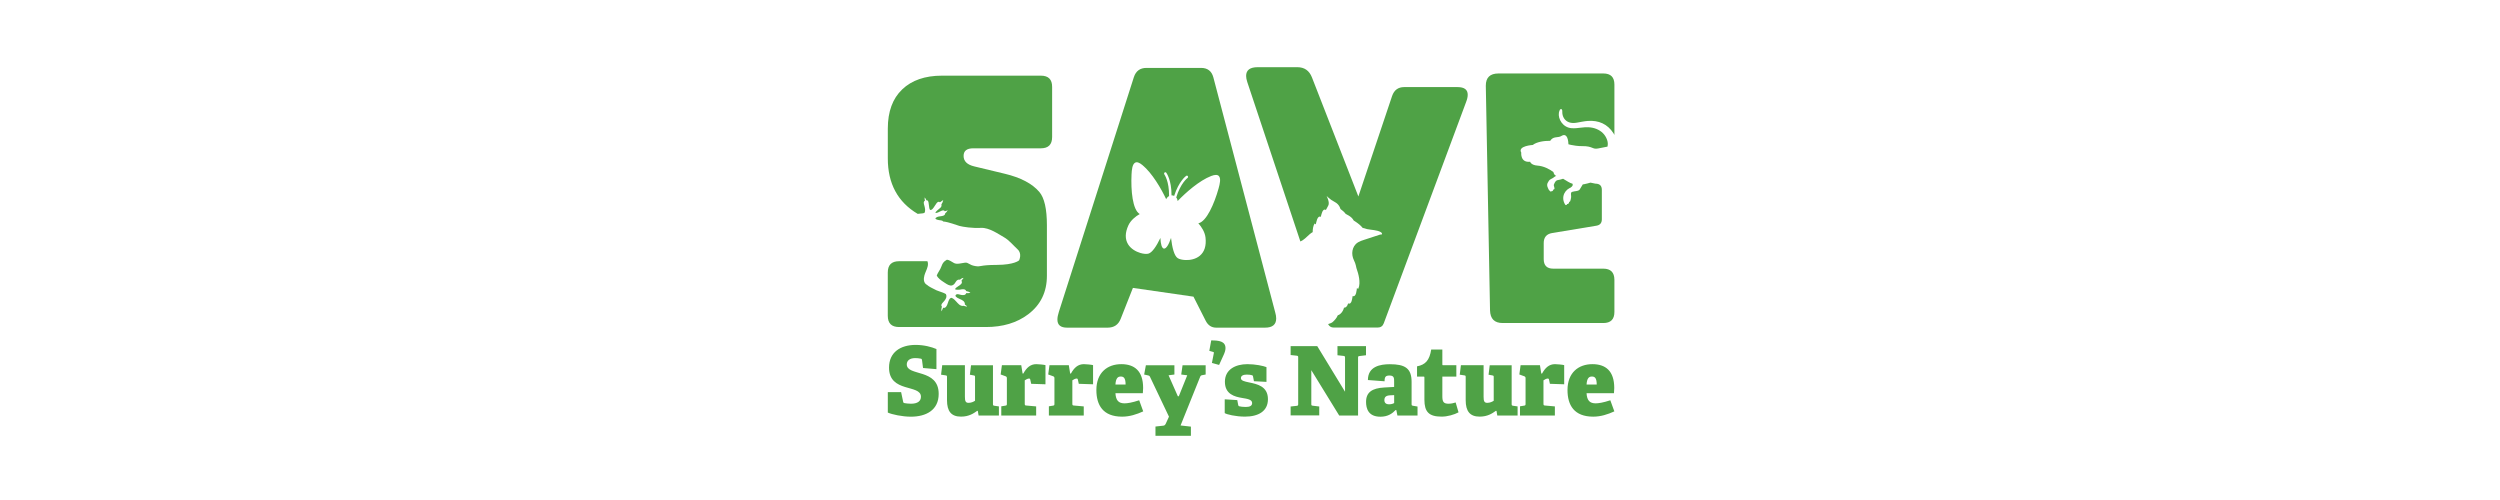 <?xml version="1.0" encoding="utf-8"?>
<!-- Generator: Adobe Illustrator 28.1.0, SVG Export Plug-In . SVG Version: 6.00 Build 0)  -->
<svg version="1.1" id="Layer_1" xmlns="http://www.w3.org/2000/svg" xmlns:xlink="http://www.w3.org/1999/xlink" x="0px" y="0px"
	 viewBox="0 0 800 160" style="enable-background:new 0 0 800 160;" xml:space="preserve">
<style type="text/css">
	.st0{fill:#4FA246;}
</style>
<path class="st0" d="M466.43,27.87h-17.09c-1.93,0-3.22,0.95-3.87,2.85l-10.79,32.15l-14.86-38.11c-0.85-2.17-2.41-3.26-4.68-3.26
	h-12.67c-2.48,0-3.71,0.93-3.71,2.8c0,0.54,0.12,1.19,0.36,1.93l17,51.04c0.38-0.2,0.7-0.37,0.72-0.38c0.54-0.34,1.01-0.8,1.48-1.23
	c0.51-0.48,1.09-1.04,1.74-1.38c0-0.93,0.12-1.88,0.57-2.71c0.01-0.02,0.05-0.03,0.07-0.02c0.14,0.06,0.25,0.16,0.35,0.27
	c0.05-0.23,0.1-0.46,0.15-0.68c0.14-0.56,0.32-1.4,0.83-1.74c0.21-0.14,0.42-0.12,0.61,0c0.08-0.32,0.16-0.63,0.26-0.94
	c0.13-0.42,0.29-0.96,0.64-1.25c0.25-0.21,0.51-0.17,0.75-0.02c0,0,0.2-0.44,0.76-1.42c0.56-0.99-0.54-3.07-0.54-3.07
	s1.04,1.14,2.6,1.93c1.55,0.79,1.83,2.24,1.83,2.24c0.64,0.45,1.25,0.99,1.72,1.62c0.29,0.14,0.58,0.29,0.86,0.45
	c0.7,0.41,1.3,0.91,1.67,1.63c0.16,0.1,0.33,0.21,0.49,0.31c0.86,0.57,1.73,1.23,2.38,2.05c0.48,0.15,0.95,0.29,1.44,0.39
	c0.73,0.15,1.48,0.2,2.21,0.32c0.71,0.12,1.5,0.25,2.12,0.63c0.18,0.11,0.37,0.26,0.42,0.47c0.08,0.34-0.31,0.35-0.56,0.31
	c-1.43,0.44-2.85,0.91-4.27,1.4c-1.21,0.42-2.64,0.72-3.57,1.66c-0.75,0.76-1.12,1.82-1.13,2.88c0,0.53,0.08,1.05,0.24,1.55
	c0.17,0.56,0.47,1.06,0.67,1.6c0.18,0.53,0.32,1.07,0.42,1.62c0.38,1.07,0.7,2.16,0.87,3.29c0.16,1.11,0.19,2.29-0.26,3.34
	c-0.01,0.02-0.04,0.03-0.07,0.02c-0.15-0.05-0.27-0.13-0.37-0.24c-0.02,0.24-0.06,0.47-0.09,0.69c-0.09,0.57-0.19,1.42-0.67,1.81
	c-0.2,0.16-0.41,0.16-0.61,0.06c-0.05,0.32-0.1,0.64-0.17,0.96c-0.09,0.43-0.2,0.98-0.53,1.3c-0.23,0.23-0.5,0.21-0.74,0.09
	c-0.14,0.48-0.36,0.93-0.72,1.2c-0.2,0.15-0.4,0.19-0.6,0.17c-0.19,0.76-0.59,1.48-1.18,1.99c-0.25,0.22-0.53,0.37-0.82,0.46
	c-0.34,0.86-1.05,1.65-1.71,2.21c-0.26,0.22-0.88,0.44-1.39,0.6c0.37,0.72,0.96,1.11,1.8,1.11h14.04c0.98,0,1.64-0.46,1.98-1.37
	l26.35-70.82c0.34-0.88,0.51-1.65,0.51-2.29C469.68,28.7,468.6,27.87,466.43,27.87"/>
<path class="st0" d="M389.94,60.32c-1.38,4.91-3.86,10.59-6.47,11.14c1.04,1.13,2.11,2.84,2.3,4.59c0.28,2.59-0.33,4.53-1.82,5.78
	c-1.3,1.09-3.09,1.44-4.59,1.38c-1.05-0.04-1.96-0.27-2.47-0.59c-1.14-0.71-1.81-3.4-2.16-6.49c-0.71,2.16-1.57,3.53-2.29,3.42
	c-0.65-0.1-1.04-1.43-1.11-3.41c-1.26,2.63-2.65,4.74-3.89,5.04c-0.58,0.14-1.52,0.07-2.53-0.23c-1.44-0.43-3.03-1.33-3.92-2.77
	c-1.02-1.66-0.99-3.7,0.09-6.07c0.73-1.59,2.29-2.87,3.63-3.62c-2.3-1.35-2.86-7.53-2.62-12.63c0.07-1.58,0.26-3.27,1.11-3.78
	c0.57-0.35,1.34-0.11,2.36,0.73c3.15,2.59,6.04,7.59,7.62,10.94c0.19-0.44,0.52-0.8,0.92-1.01c0.06-4.76-1.5-6.92-1.51-6.94
	c-0.13-0.18-0.1-0.44,0.07-0.59c0.17-0.15,0.41-0.12,0.55,0.06c0.07,0.1,1.7,2.35,1.68,7.25c0.12-0.01,0.25,0,0.37,0.02
	c0.17,0.03,0.33,0.08,0.47,0.14c1.5-4.7,3.75-6.34,3.85-6.41c0.18-0.13,0.42-0.08,0.54,0.11c0.12,0.19,0.06,0.45-0.12,0.58
	c-0.03,0.02-2.21,1.64-3.61,6.23c0.26,0.31,0.42,0.71,0.46,1.14c2.55-2.67,6.92-6.55,10.75-8.02c1.23-0.47,2.04-0.45,2.47,0.06
	C390.72,57.14,390.37,58.8,389.94,60.32 M408.38,101.9c0-0.58-0.1-1.22-0.31-1.93l-19.79-75.19c-0.54-2.03-1.85-3.05-3.92-3.05
	h-17.5c-2.03,0-3.37,0.98-4.02,2.95l-24.01,75.14c-0.31,0.95-0.46,1.76-0.46,2.44c0,1.73,1.03,2.59,3.1,2.59h12.97
	c2.04,0,3.43-0.93,4.17-2.8l3.92-9.92l19.38,2.8l3.92,7.73c0.75,1.46,1.87,2.19,3.36,2.19h15.62
	C407.19,104.85,408.38,103.86,408.38,101.9"/>
<path class="st0" d="M333.08,24.21h-31.64c-5.43,0-9.68,1.47-12.74,4.4c-3.07,2.93-4.6,7.11-4.6,12.54v9.56
	c0,8.05,3.19,13.96,9.57,17.73c0.28-0.05,0.59-0.08,0.89-0.1c0.45-0.03,0.91-0.07,1.23-0.19c0.44-0.61,0.2-1.57,0.04-2.21
	l-0.02-0.08c-0.02-0.06-0.04-0.13-0.06-0.2c-0.13-0.47-0.33-1.17,0.22-1.41c-0.06-0.34-0.12-0.76-0.09-1l0.01-0.06l0.04,0.04
	c0.15,0.14,0.35,0.47,0.54,0.89c0.13-0.03,0.25-0.02,0.35,0.05c0.3,0.2,0.36,0.83,0.43,1.49c0.06,0.6,0.13,1.22,0.37,1.5
	c0.59,0.17,1.08-0.61,1.55-1.35c0.38-0.61,0.74-1.19,1.16-1.24c0.15-0.02,0.31,0.03,0.46,0.16c0.12-0.08,0.25-0.18,0.38-0.27
	c0.23-0.16,0.46-0.33,0.61-0.42l0.05-0.03l-0.01,0.06c-0.05,0.37-0.28,0.91-0.57,1.34c0.14,0.62-0.08,0.91-0.66,1.36
	c-0.24,0.19-1.04,0.83-1.28,1.27c0.02,0.04,0.05,0.07,0.1,0.08c0.15,0.05,0.5,0.02,1.33-0.41l0.02-0.01
	c0.32-0.17,0.92-0.48,1.3-0.35c0.12,0.04,0.2,0.13,0.26,0.25c0.06-0.02,0.13-0.04,0.2-0.05c0.26-0.07,0.53-0.14,0.69-0.26l0.04,0.04
	c-0.27,0.48-0.54,0.73-0.79,0.94c-0.04,0.74-0.8,0.84-1.53,0.94c-0.37,0.05-0.76,0.1-1.04,0.23c-0.38,0.18-0.57,0.35-0.54,0.5
	c0.06,0.33,1.13,0.52,1.6,0.56c0.41,0.03,0.7,0.12,0.84,0.37c1.93,0.18,4.19,1.15,5.24,1.43c1.16,0.31,4.18,0.77,6.86,0.62
	c2.68-0.15,5.74,2.08,7.37,2.99c1.63,0.91,2.9,2.52,4.39,3.9c1.5,1.38,0.46,3.5,0.46,3.5s-1.46,1.44-7.18,1.46
	c-5.72,0.02-4.85,0.7-6.86,0.37c-2.02-0.33-2.14-1.24-3.3-1.08s-2.56,0.6-3.47,0.12c-0.79-0.41-1.48-1-2.28-1.08
	c-0.11,0.08-0.23,0.16-0.34,0.23c-0.19,0.12-0.38,0.24-0.55,0.41c-0.49,0.49-0.72,1.05-0.89,1.54c-0.17,0.53-0.48,1.03-0.77,1.52
	c-0.26,0.43-0.53,0.88-0.71,1.34c0.37,0.88,1.34,1.56,2.3,2.18c0.09,0.06,0.17,0.11,0.26,0.17c0.77,0.51,1.56,1.03,2.3,0.85
	c0.45-0.11,0.84-0.47,1.19-1.1c0.4-0.71,0.95-0.85,1.35-0.74c0.45-0.39,0.83-0.58,1.14-0.56l0.06,0l-0.04,0.04
	c-0.04,0.05-0.08,0.1-0.13,0.15c-0.19,0.22-0.38,0.45-0.53,0.7c0.49,0.8-0.32,1.32-1.04,1.78c-0.49,0.31-0.95,0.61-1,0.96
	c0.32,0.21,1.31,0.16,1.54,0.12l0.11-0.02c0.64-0.13,1.61-0.33,1.92,0.48c0.43,0.08,0.99,0.24,1.29,0.44l0.03,0.02l-0.03,0.03
	c-0.23,0.19-0.81,0.17-1.28,0.16h-0.02c-0.2,0.7-0.95,0.68-1.58,0.58c-0.12-0.02-0.26-0.06-0.41-0.1c-0.42-0.12-0.89-0.25-1.2-0.03
	c-0.16,0.12-0.25,0.24-0.24,0.37c0.01,0.2,0.2,0.43,0.59,0.67c0.23,0.14,0.5,0.26,0.79,0.39c0.83,0.36,1.7,0.73,1.63,1.79
	c0.3,0.18,0.59,0.39,0.66,0.61l0.02,0.05l-0.05-0.01c-0.06-0.02-0.14-0.03-0.22-0.05c-0.15-0.03-0.33-0.07-0.49-0.12
	c-0.1-0.03-0.19-0.06-0.28-0.1c-0.28,0.07-0.54,0.06-0.78-0.02c-0.49-0.15-0.9-0.54-1.2-0.87c-0.09-0.1-0.18-0.2-0.26-0.29
	c-0.49-0.56-0.92-1.04-1.62-1.36c-0.64-0.03-0.95,0.77-1.21,1.59c-0.28,0.89-0.58,1.39-0.95,1.56c-0.16,0.07-0.33,0.08-0.51,0.03
	c-0.02-0.01-0.04-0.01-0.06-0.02c-0.12,0.22-0.21,0.47-0.31,0.71c-0.05,0.12-0.09,0.24-0.14,0.36l-0.03,0.06l-0.03-0.06
	c-0.16-0.33-0.04-0.96,0.13-1.4c-0.13-0.13-0.2-0.28-0.2-0.44c-0.01-0.4,0.39-0.81,0.7-1.14c0.1-0.1,0.19-0.2,0.26-0.28
	c0.69-0.84,0.84-1.51,0.5-2.17c-0.54-0.35-1.31-0.6-1.98-0.83c-0.39-0.13-0.76-0.25-1.03-0.38c-0.56-0.26-1.06-0.53-1.6-0.81
	c-0.14-0.08-0.28-0.15-0.43-0.23c-0.38-0.2-0.69-0.43-0.98-0.68c-0.27-0.14-0.5-0.33-0.66-0.56c-0.01-0.01-0.03-0.02-0.04-0.03
	l-0.03-0.02l0.02-0.02c-0.61-0.94-0.22-2.32,0.07-3.08c0.08-0.21,0.17-0.43,0.26-0.64c0.46-1.08,0.92-2.2,0.48-3.24h-9.07
	c-2.41,0-3.61,1.2-3.61,3.61v13.84c0,2.41,1.2,3.61,3.61,3.61h27.78c5.43,0,9.94-1.36,13.53-4.07c4-3.02,6-7.14,6-12.36V72.08
	c0-5.22-0.81-8.78-2.44-10.68c-2.27-2.65-5.95-4.58-11.04-5.8l-9.72-2.34c-2.31-0.54-3.46-1.66-3.46-3.36c0-1.63,1.03-2.44,3.1-2.44
	h21.62c2.41,0,3.61-1.2,3.61-3.61V27.82C336.7,25.41,335.49,24.21,333.08,24.21"/>
<path class="st0" d="M513.04,85.97h-16c-2.03,0-3.05-1.02-3.05-3.05v-5.15c0-1.83,0.9-2.9,2.7-3.2l14.2-2.35
	c1.13-0.2,1.7-0.88,1.7-2.05v-9.4c0-1.33-0.68-2-2.05-2l-1.6-0.33c-0.64,0.18-1.26,0.36-1.99,0.5c-0.15,0.03-0.3,0.05-0.46,0.07
	c-0.44,0.69-0.84,1.34-0.92,1.52c-0.31,0.72-1.77,0.59-2.5,0.87c-0.67,0.26-0.17,1.18-0.35,1.97c-0.07,0.3-0.1,0.57-0.2,0.85
	c-0.03,0.07-0.05,0.14-0.09,0.21c-0.04,0.07-0.18,0.17-0.31,0.2c0,0.03,0,0.06-0.01,0.1c0,0.04-0.01,0.08-0.02,0.12
	c-0.02,0.12-0.09,0.19-0.16,0.28c-0.08,0.1-0.33,0.22-0.45,0.12c-0.01,0.04-0.01,0.08-0.02,0.11c-0.03,0.19-0.42,0.38-0.54,0.2
	c-0.75-1.08-0.92-2.46-0.34-3.66c0.23-0.47,0.57-0.9,0.97-1.24c0.2-0.17,0.43-0.32,0.66-0.44c0.11-0.06,0.24-0.1,0.34-0.16
	c0.26-0.16,0.67-0.51,0.72-0.84c0.02-0.12,0-0.27-0.04-0.41c-0.5-0.15-0.98-0.36-1.45-0.65c-0.55-0.33-1.07-0.65-1.59-0.96
	c-0.57,0.22-1.25,0.34-1.7,0.43c-0.71,0.15-0.95,0.71-1.25,1.45c-0.14,0.35,0.36,1.12,0.14,1.43c-0.05,0.07-0.2,0.14-0.33,0.15
	c0,0.01,0,0.02,0,0.03c-0.01,0.02-0.01,0.04-0.02,0.07c-0.01,0.04-0.02,0.08-0.04,0.12c-0.04,0.11-0.12,0.17-0.21,0.25
	c-0.09,0.08-0.36,0.17-0.46,0.05c-0.01,0.04-0.02,0.07-0.04,0.11c-0.06,0.18-0.64-0.48-0.74-0.68c-0.57-1.18-0.66-1.68,0.11-2.77
	c0.3-0.43,0.78-0.59,1.23-0.85c0.12-0.07,0.32-0.24,0.52-0.38c0.16-0.12,0.32-0.23,0.43-0.26c0.06-0.02,0.11-0.04,0.17-0.05
	c-0.51-0.23-0.78-0.63-0.91-1.24c-1.33-1-3.14-1.92-5.11-2.07c-2.06-0.15-2.34-1.23-2.34-1.23c-3.21,0.35-2.84-2.93-2.84-2.93
	c-1.24-2.16,3.68-2.44,3.68-2.44c1.29-1,3.58-1.35,5.6-1.33c0.08-0.12,0.15-0.24,0.23-0.33c0.03-0.04,0.07-0.07,0.1-0.11
	c0.01-0.01,0.02-0.02,0.03-0.03c0,0,0,0,0,0c1.01-1,2.17-0.41,3.28-1.12c1.2-0.76,2.09,0.16,2.18,2.7l0.81,0.2
	c0.76,0.17,2.24,0.41,3.59,0.39c3.45-0.04,3.2,1.12,5.08,0.75c0.58-0.11,1.8-0.35,3.01-0.59c0.18-0.72,0.13-1.45-0.12-2.16
	c-0.6-1.7-1.79-2.84-3.44-3.51c-1.6-0.64-3.25-0.62-4.92-0.4c-0.96,0.13-1.94,0.23-2.9,0.18c-2.9-0.16-4.5-2.96-4.16-4.98
	c0.06-0.33,0.18-0.67,0.34-0.97c0.06-0.11,0.3-0.21,0.43-0.19c0.11,0.02,0.22,0.21,0.27,0.35c0.05,0.16,0.04,0.34,0.04,0.52
	c-0.03,1.59,0.79,2.88,2.18,3.38c0.82,0.29,1.66,0.25,2.5,0.11c1.15-0.2,2.3-0.46,3.46-0.55c3.49-0.26,6.32,0.96,8.25,3.95
	c0.11,0.17,0.19,0.35,0.29,0.53V27.06c0-2.37-1.18-3.55-3.55-3.55h-33.55c-2.7,0-4.05,1.3-4.05,3.9v0.15l1.35,71.76
	c0.07,2.7,1.42,4.05,4.05,4.05h32.2c2.37,0,3.55-1.18,3.55-3.55v-10.3C516.59,87.15,515.41,85.97,513.04,85.97"/>
<path class="st0" d="M510.95,123.06h-3.25c0.12-2.12,0.83-2.57,1.69-2.57C510.28,120.49,510.95,120.86,510.95,123.06 M516.59,131.64
	l-1.29-3.55c-2.36,0.77-3.8,0.98-4.69,0.98c-1.9,0-2.79-0.95-2.91-3.25h8.77c0.06-0.7,0.09-1.32,0.09-1.66
	c0-5.49-2.79-7.63-6.99-7.63c-4.41,0-7.97,2.67-7.97,8.28c0,4.84,2.11,8.52,8.24,8.52C512.21,133.33,514.45,132.62,516.59,131.64
	 M486.4,130.02v2.94h11.16v-2.91l-3.13-0.28c-0.46-0.03-0.52-0.12-0.52-0.61v-7.45c0.34-0.24,0.92-0.58,1.38-0.58
	c0.21,0,0.34,0.09,0.4,0.4l0.28,1.29l4.57,0.15v-6.13c-0.55-0.15-2.24-0.31-2.94-0.31c-1.9,0-3.13,1.16-4.14,3h-0.25l-0.43-2.67
	h-6.19l-0.4,2.97l1.59,0.58c0.31,0.12,0.4,0.31,0.4,0.64v8.15c0,0.46-0.06,0.55-0.49,0.61L486.4,130.02z M478.89,131.52l0.24,1.44
	h6.5v-2.91l-1.47-0.21c-0.4-0.06-0.43-0.21-0.43-0.55v-12.41h-7.02l-0.37,3.03l1.16,0.21c0.46,0.09,0.49,0.12,0.49,0.61v7.51
	c-0.46,0.31-1.2,0.67-2.08,0.67c-0.95,0-1.16-0.58-1.16-1.96v-10.08h-7.26l-0.37,3.03l1.41,0.21c0.46,0.06,0.49,0.12,0.49,0.61v7.33
	c0,3.55,1.35,5.27,4.47,5.27c2.54,0,4.05-1.04,5.21-1.87L478.89,131.52z M466.73,131.95l-0.92-3.16c-0.64,0.21-1.47,0.4-2.27,0.4
	c-1.62,0-1.99-0.64-1.99-2.39v-6.28h4.48v-3.65h-4.23c-0.25,0-0.25-0.09-0.25-0.31v-4.72h-3.56c-0.55,3.46-1.84,4.87-4.54,5.39v3.28
	h2.11c0.25,0,0.25,0.12,0.25,0.31v7.08c0,3.89,1.44,5.42,5.49,5.42C463.17,133.33,465.35,132.69,466.73,131.95 M444.87,126.5
	l1.26-0.06v2.54c-0.46,0.28-1.1,0.4-1.69,0.4c-0.77,0-1.44-0.37-1.44-1.32C443,127.02,443.55,126.56,444.87,126.5 M446.83,131.25
	l0.34,1.72h6.44v-2.88l-1.41-0.24c-0.46-0.09-0.49-0.12-0.49-0.61v-7.05c0-4.35-2.11-5.64-6.96-5.64c-3.07,0-7.02,0.7-7.02,5.06
	l5.33,0.4c0-1.53,0.43-1.84,1.62-1.84c1.44,0,1.44,0.89,1.44,1.87v1.78l-3.16,0.18c-3.89,0.21-5.82,1.53-5.82,4.6
	c0,2.11,0.7,4.75,4.6,4.75c2.48,0,3.89-1.13,4.87-2.15L446.83,131.25z M419.62,118.46l8.92,14.5h6.04v-18.45
	c0-0.46,0.03-0.52,0.49-0.58l2.05-0.25v-2.91h-9.13v2.91l1.93,0.21c0.43,0.06,0.49,0.15,0.49,0.61v10.85l-8.89-14.59H413v2.85
	l1.93,0.21c0.46,0.06,0.49,0.15,0.49,0.61v14.83c0,0.46-0.06,0.55-0.49,0.61l-1.93,0.21v2.85h9.16v-2.85l-2.05-0.25
	c-0.46-0.06-0.49-0.12-0.49-0.61V118.46z M400.98,120.52l0.28,1.47l4.01,0.21v-4.72c-0.98-0.4-3.55-0.95-6.1-0.95
	c-3.77,0-7.2,1.66-7.2,5.64c0,3.98,3.1,4.78,5.55,5.18c1.72,0.28,3.16,0.52,3.16,1.62c0,0.86-0.67,1.26-2.05,1.26
	c-0.92,0-1.69-0.12-2.02-0.21c-0.28-0.06-0.34-0.15-0.4-0.49l-0.28-1.5l-4.02-0.25v4.41c0.55,0.4,3.49,1.13,6.47,1.13
	c4.29,0,7.36-1.72,7.36-5.58c0-4.14-3.46-4.84-6.01-5.36c-1.47-0.31-2.64-0.55-2.64-1.38c0-0.8,0.8-1.13,1.9-1.13
	c0.7,0,1.32,0.09,1.69,0.21C400.89,120.15,400.95,120.27,400.98,120.52 M388.42,113.04l-0.61,3.1l2.3,0.64l1.41-3.1
	c0.37-0.8,0.64-1.56,0.64-2.27c0-2.24-2.15-2.48-4.57-2.48l-0.61,3.34l1.29,0.37C388.45,112.7,388.48,112.83,388.42,113.04
	 M369.75,136.49v2.97h11.34v-2.94l-3.31-0.37l6.28-15.6c0.15-0.4,0.4-0.46,0.77-0.52l0.98-0.18v-2.97h-7.39l-0.43,2.97l1.93,0.24
	l-2.7,6.71h-0.31l-2.97-6.71l1.87-0.24v-2.97h-9.13l-0.55,2.97l1.26,0.28c0.37,0.09,0.49,0.18,0.64,0.52l6.04,12.69l-1.01,2.21
	c-0.21,0.43-0.43,0.64-0.83,0.67L369.75,136.49z M360.19,123.06h-3.25c0.12-2.12,0.83-2.57,1.69-2.57
	C359.52,120.49,360.19,120.86,360.19,123.06 M365.83,131.64l-1.29-3.55c-2.36,0.77-3.8,0.98-4.69,0.98c-1.9,0-2.79-0.95-2.91-3.25
	h8.77c0.06-0.7,0.09-1.32,0.09-1.66c0-5.49-2.79-7.63-6.99-7.63c-4.41,0-7.97,2.67-7.97,8.28c0,4.84,2.12,8.52,8.24,8.52
	C361.45,133.33,363.68,132.62,365.83,131.64 M335.64,130.02v2.94h11.16v-2.91l-3.13-0.28c-0.46-0.03-0.52-0.12-0.52-0.61v-7.45
	c0.34-0.24,0.92-0.58,1.38-0.58c0.21,0,0.34,0.09,0.4,0.4l0.28,1.29l4.57,0.15v-6.13c-0.55-0.15-2.24-0.31-2.94-0.31
	c-1.9,0-3.13,1.16-4.14,3h-0.25l-0.43-2.67h-6.19l-0.4,2.97l1.59,0.58c0.31,0.12,0.4,0.31,0.4,0.64v8.15c0,0.46-0.06,0.55-0.49,0.61
	L335.64,130.02z M320.41,130.02v2.94h11.16v-2.91l-3.13-0.28c-0.46-0.03-0.52-0.12-0.52-0.61v-7.45c0.34-0.24,0.92-0.58,1.38-0.58
	c0.21,0,0.34,0.09,0.4,0.4l0.28,1.29l4.57,0.15v-6.13c-0.55-0.15-2.24-0.31-2.94-0.31c-1.9,0-3.13,1.16-4.14,3h-0.24l-0.43-2.67
	h-6.19l-0.4,2.97l1.59,0.58c0.31,0.12,0.4,0.31,0.4,0.64v8.15c0,0.46-0.06,0.55-0.49,0.61L320.41,130.02z M312.9,131.52l0.25,1.44
	h6.5v-2.91l-1.47-0.21c-0.4-0.06-0.43-0.21-0.43-0.55v-12.41h-7.02l-0.37,3.03l1.16,0.21c0.46,0.09,0.49,0.12,0.49,0.61v7.51
	c-0.46,0.31-1.2,0.67-2.08,0.67c-0.95,0-1.16-0.58-1.16-1.96v-10.08h-7.26l-0.37,3.03l1.41,0.21c0.46,0.06,0.49,0.12,0.49,0.61v7.33
	c0,3.55,1.35,5.27,4.48,5.27c2.54,0,4.05-1.04,5.21-1.87L312.9,131.52z M295.06,115.34l0.31,2.42l4.29,0.37v-6.44
	c-1.59-0.67-3.95-1.32-6.65-1.32c-4.87,0-8.52,2.36-8.52,7.26c0,8.18,10.21,5.24,10.21,9.32c0,1.41-1.07,2.24-3.19,2.24
	c-0.8,0-1.69-0.12-1.99-0.18c-0.37-0.06-0.46-0.15-0.52-0.49l-0.64-3.03h-4.26v6.53c1.32,0.61,4.63,1.32,7.39,1.32
	c4.87,0,8.89-2.11,8.89-7.29c0-8.24-10.21-5.55-10.21-9.44c0-1.19,0.92-2.02,2.7-2.02c0.64,0,1.16,0.06,1.78,0.18
	C294.91,114.82,295,114.91,295.06,115.34"/>
</svg>
